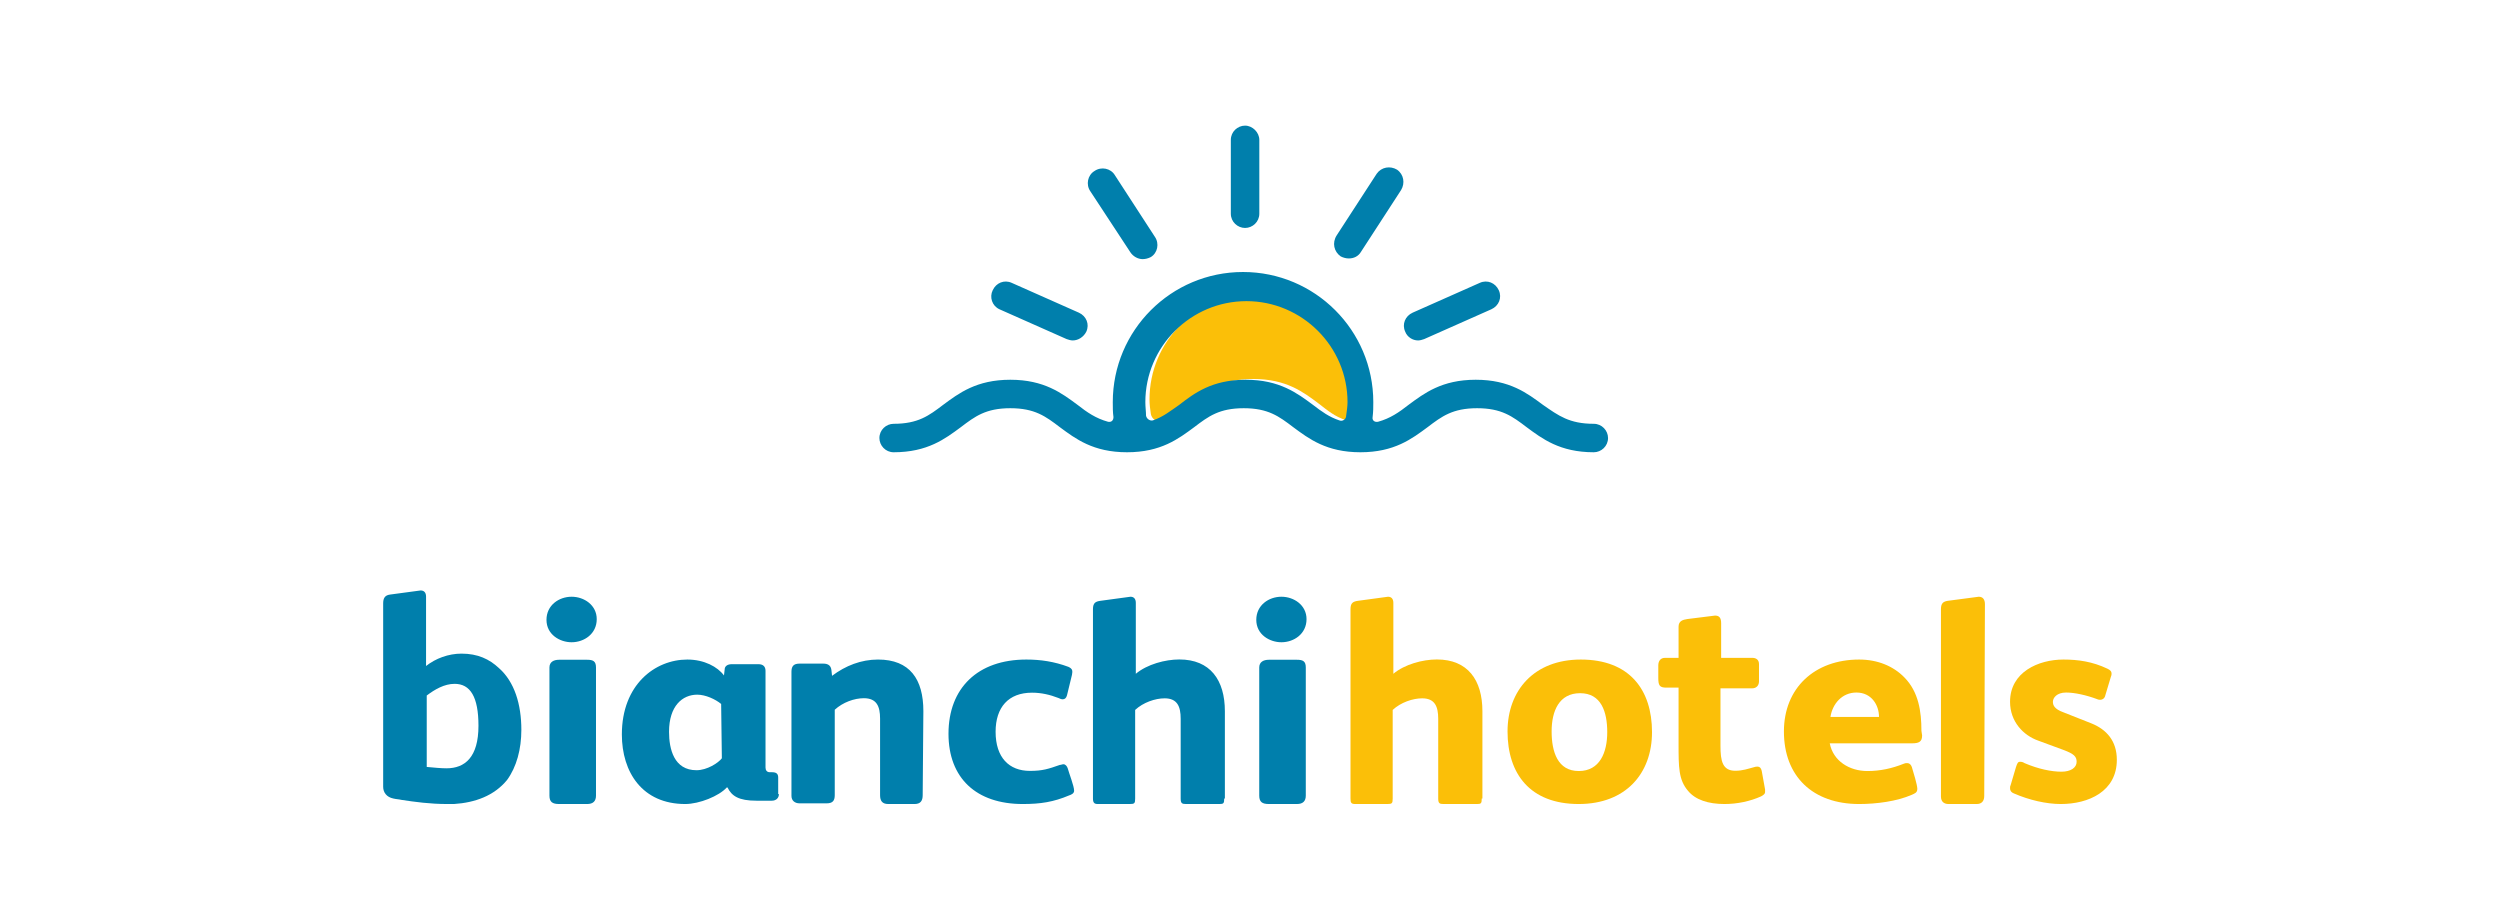 <svg xmlns="http://www.w3.org/2000/svg" width="398" height="147" viewBox="0 0 398 147">
  <g fill="none" fill-rule="evenodd" transform="translate(61 20)">
    <path fill="#FBBF08" d="M138.392,27 C129.333,27 122,34.432 122,43.612 C122,44.377 122.108,45.142 122.216,45.907 C122.324,46.454 122.755,47 123.402,47 C123.51,47 123.618,47 123.725,46.891 C125.451,46.344 126.637,45.361 128.039,44.268 C130.412,42.41 133.216,40.333 138.5,40.333 C143.784,40.333 146.48,42.41 148.961,44.268 C150.363,45.361 151.549,46.344 153.275,46.891 C153.922,47.109 154.676,46.672 154.784,45.907 C154.892,45.142 155,44.377 155,43.612 C154.784,34.432 147.451,27 138.392,27"/>
    <path fill="#007FAC" fill-rule="nonzero" d="M137.324 40.456C142.724 40.456 145.533 42.614 148.017 44.448 149.421 45.527 150.609 46.39 152.229 46.929 152.769 47.145 153.309 46.714 153.309 46.174 153.417 45.419 153.525 44.664 153.525 44.017 153.525 35.17 146.289 27.942 137.432 27.942 128.575 27.942 121.339 35.17 121.339 44.017 121.339 44.772 121.447 45.527 121.447 46.174 121.555 46.714 122.095 47.037 122.527 46.929 124.147 46.39 125.335 45.419 126.739 44.448 129.115 42.614 131.924 40.456 137.324 40.456L137.324 40.456zM192.732 47.469C194.028 47.469 195 48.548 195 49.734 195 51.029 193.92 52 192.732 52 187.331 52 184.523 49.842 182.039 48.008 179.771 46.282 178.043 44.988 174.155 44.988 170.266 44.988 168.538 46.282 166.27 48.008 163.786 49.842 160.978 52 155.577 52 150.177 52 147.369 49.842 144.885 48.008 142.616 46.282 140.888 44.988 137 44.988 133.112 44.988 131.384 46.282 129.115 48.008 126.631 49.842 123.823 52 118.423 52 113.022 52 110.214 49.842 107.73 48.008 105.462 46.282 103.734 44.988 99.845 44.988 95.957 44.988 94.229 46.282 91.961 48.008 89.477 49.842 86.669 52 81.268 52 79.972 52 79 50.921 79 49.734 79 48.44 80.08 47.469 81.268 47.469 85.156 47.469 86.885 46.174 89.153 44.448 91.637 42.614 94.445 40.456 99.845 40.456 105.246 40.456 108.054 42.614 110.538 44.448 112.05 45.635 113.454 46.606 115.399 47.145 115.939 47.253 116.263 46.929 116.263 46.39 116.155 45.635 116.155 44.88 116.155 44.017 116.155 32.581 125.443 23.303 136.892 23.303 148.341 23.303 157.629 32.581 157.629 44.017 157.629 44.772 157.629 45.527 157.521 46.39 157.413 46.929 157.845 47.253 158.385 47.145 160.33 46.606 161.734 45.635 163.246 44.448 165.73 42.614 168.538 40.456 173.939 40.456 179.339 40.456 182.147 42.614 184.631 44.448 187.115 46.174 188.844 47.469 192.732 47.469L192.732 47.469zM98.117 29.237L108.81 33.983C109.134 34.091 109.458 34.199 109.782 34.199 110.646 34.199 111.51 33.66 111.942 32.797 112.482 31.61 111.942 30.315 110.754 29.776L100.061 25.029C98.873 24.49 97.577 25.029 97.037 26.216 96.497 27.295 96.929 28.697 98.117 29.237L98.117 29.237zM118.963 20.174C119.395 20.822 120.151 21.253 120.907 21.253 121.339 21.253 121.771 21.145 122.203 20.929 123.283 20.282 123.607 18.772 122.851 17.693L116.479 7.876C115.831 6.797 114.318 6.473 113.238 7.228 112.158 7.876 111.834 9.386 112.59 10.465L118.963 20.174zM152.445 20.822C152.877 21.037 153.309 21.145 153.741 21.145 154.497 21.145 155.253 20.822 155.685 20.066L162.058 10.249C162.706 9.17 162.49 7.768 161.41 7.012 160.33 6.365 158.926 6.581 158.169 7.66L151.797 17.477C151.041 18.664 151.365 20.066 152.445 20.822L152.445 20.822zM164.758 34.199C165.082 34.199 165.406 34.091 165.73 33.983L176.423 29.237C177.611 28.697 178.151 27.402 177.611 26.216 177.071 25.029 175.775 24.49 174.587 25.029L163.894 29.776C162.706 30.315 162.166 31.61 162.706 32.797 163.03 33.66 163.894 34.199 164.758 34.199L164.758 34.199zM134.948 14.025L134.948 2.266C134.948.971 136.028 0 137.216 0 138.404 0 139.484 1.079 139.484 2.266L139.484 14.025C139.484 15.32 138.404 16.29 137.216 16.29 136.028 16.29 134.948 15.32 134.948 14.025L134.948 14.025zM33.882 106.662C33.882 107.554 33.412 108 32.471 108L28 108C26.941 108 26.471 107.666 26.471 106.662L26.471 86.26C26.471 85.368 27.176 85.034 28 85.034L32.471 85.034C33.412 85.034 33.882 85.257 33.882 86.26L33.882 106.662zM30 82.247C28.118 82.247 26 81.02 26 78.679 26 76.338 28 75 30 75 32 75 34 76.338 34 78.568 34 80.909 32 82.247 30 82.247L30 82.247zM53.807 92.069C52.91 91.33 51.341 90.592 49.996 90.592 47.641 90.592 45.511 92.385 45.511 96.5 45.511 99.243 46.296 102.619 49.883 102.619 51.565 102.619 53.359 101.459 53.919 100.72L53.807 92.069 53.807 92.069zM63 106.417C63 107.05 62.552 107.472 61.879 107.472L59.413 107.472C56.61 107.472 55.489 106.734 54.816 105.362L54.704 105.362C53.471 106.734 50.332 108 48.09 108 41.251 108 38 102.936 38 96.922 38 89.009 43.269 85 48.426 85 51.117 85 53.247 86.161 54.256 87.532L54.368 86.583C54.368 86.055 54.816 85.739 55.489 85.739L59.749 85.739C60.422 85.739 60.87 86.055 60.87 86.794L60.87 102.197C60.87 102.619 61.094 102.936 61.543 102.936L61.879 102.936C62.552 102.936 62.888 103.147 62.888 103.78L62.888 106.417 63 106.417z"/>
    <path fill="#007FAC" d="M85.892 106.596C85.892 107.46 85.569 108 84.6 108L80.4 108C79.431 108 79.108 107.46 79.108 106.596L79.108 94.394C79.108 92.451 78.569 91.155 76.523 91.155 75.015 91.155 73.185 91.803 71.892 92.991L71.892 106.596C71.892 107.46 71.569 107.892 70.6 107.892L66.292 107.892C65.538 107.892 65 107.46 65 106.704L65 86.944C65 86.08 65.323 85.648 66.292 85.648L70.062 85.648C70.708 85.648 71.246 85.864 71.354 86.62L71.462 87.592C73.615 85.972 76.092 85 78.785 85 83.846 85 86 88.131 86 93.207L85.892 106.596 85.892 106.596zM109.205 106.628C106.705 107.683 104.659 108 101.818 108 94.432 108 90 103.885 90 96.817 90 89.537 94.659 85 102.386 85 104.659 85 106.818 85.317 109.091 86.161 109.773 86.477 109.773 86.794 109.659 87.427L108.864 90.697C108.75 91.119 108.523 91.33 108.182 91.33 107.955 91.33 107.727 91.225 107.5 91.119 106.136 90.592 104.773 90.275 103.295 90.275 99.545 90.275 97.5 92.596 97.5 96.5 97.5 100.615 99.659 102.725 102.955 102.725 105 102.725 105.909 102.408 107.727 101.775 107.955 101.775 108.068 101.67 108.295 101.67 108.636 101.67 108.864 101.986 108.977 102.303 109.205 103.147 110 105.151 110 105.89 110 106.312 109.545 106.523 109.205 106.628M133.893 107.132C133.893 107.891 133.787 108 133.147 108L127.817 108C127.178 108 126.964 107.891 126.964 107.132L126.964 94.431C126.964 92.477 126.431 91.174 124.406 91.174 122.914 91.174 120.995 91.826 119.716 93.02L119.716 107.132C119.716 107.891 119.609 108 118.863 108L113.746 108C113.213 108 113 107.783 113 107.132L113 76.954C113 75.977 113.426 75.76 114.173 75.651L118.97 75C119.503 75 119.822 75.326 119.822 75.977L119.822 87.266C121.635 85.747 124.513 84.987 126.751 84.987 131.655 84.987 134 88.243 134 93.237L134 107.132 133.893 107.132 133.893 107.132z"/>
    <path fill="#007FAC" fill-rule="nonzero" d="M146.882,106.662 C146.882,107.554 146.412,108 145.471,108 L141,108 C139.941,108 139.471,107.666 139.471,106.662 L139.471,86.26 C139.471,85.368 140.176,85.034 141,85.034 L145.471,85.034 C146.412,85.034 146.882,85.257 146.882,86.26 L146.882,106.662 Z M143,82.247 C141.118,82.247 139,81.02 139,78.679 C139,76.338 141,75 143,75 C145,75 147,76.338 147,78.568 C147,80.909 145,82.247 143,82.247 L143,82.247 Z"/>
    <path fill="#FBBF08" d="M174.893,107.132 C174.893,107.891 174.787,108 174.147,108 L168.817,108 C168.178,108 167.964,107.891 167.964,107.132 L167.964,94.431 C167.964,92.477 167.431,91.174 165.406,91.174 C163.914,91.174 161.995,91.826 160.716,93.02 L160.716,107.132 C160.716,107.891 160.609,108 159.863,108 L154.746,108 C154.107,108 154,107.783 154,107.132 L154,76.954 C154,75.977 154.426,75.76 155.173,75.651 L159.97,75 C160.503,75 160.822,75.326 160.822,75.977 L160.822,87.266 C162.635,85.747 165.513,84.987 167.751,84.987 C172.655,84.987 175,88.243 175,93.237 L175,107.132 L174.893,107.132 L174.893,107.132 Z"/>
    <path fill="#FBBF08" fill-rule="nonzero" d="M190.554,90.356 C187.207,90.356 186.019,93.192 186.019,96.447 C186.019,99.703 186.991,102.749 190.338,102.749 C193.685,102.749 194.873,99.808 194.873,96.553 C194.873,93.297 193.901,90.356 190.554,90.356 M190.338,108 C182.563,108 179,103.169 179,96.447 C179,89.936 183.211,85 190.662,85 C198.437,85 202,89.831 202,96.553 C202,103.169 197.789,108 190.338,108"/>
    <path fill="#FBBF08" d="M219.354,106.787 C217.633,107.559 215.589,108 213.544,108 C210.962,108 208.918,107.338 207.734,105.904 C206.228,104.14 206.228,102.154 206.228,98.404 L206.228,89.471 L204.291,89.471 C203.215,89.471 203,89.14 203,87.926 L203,85.941 C203,85.279 203.323,84.728 204.076,84.728 L206.228,84.728 L206.228,79.765 C206.228,78.882 206.873,78.662 207.627,78.551 L212.038,78 C212.684,78 213.006,78.331 213.006,79.213 L213.006,84.728 L217.956,84.728 C218.601,84.728 219.032,85.059 219.032,85.721 L219.032,88.478 C219.032,89.14 218.601,89.581 217.956,89.581 L212.899,89.581 L212.899,98.735 C212.899,101.162 213.222,102.706 215.266,102.706 C216.449,102.706 217.31,102.375 218.171,102.154 C218.494,102.044 218.601,102.044 218.816,102.044 C219.139,102.044 219.354,102.265 219.462,102.706 L220,105.684 C220,105.794 220,106.015 220,106.125 C220,106.346 219.785,106.566 219.354,106.787"/>
    <path fill="#FBBF08" fill-rule="nonzero" d="M238.139,94.137 C238.139,92.247 236.941,90.251 234.545,90.251 C232.257,90.251 230.733,92.037 230.406,94.137 L238.139,94.137 Z M245,97.078 C245,98.128 244.455,98.338 243.366,98.338 L230.297,98.338 C230.842,101.174 233.455,102.749 236.287,102.749 C238.356,102.749 240.208,102.329 242.059,101.594 C242.277,101.489 242.386,101.489 242.604,101.489 C243.04,101.489 243.257,101.804 243.366,102.119 C243.584,102.854 244.238,104.954 244.238,105.584 C244.238,106.215 243.802,106.32 243.366,106.53 C240.97,107.58 237.703,108 234.98,108 C227.574,108 223,103.589 223,96.447 C223,89.516 227.901,85 234.98,85 C237.921,85 240.426,86.05 242.168,87.836 C244.455,90.146 244.891,93.297 244.891,96.342 L245,97.078 L245,97.078 Z"/>
    <path fill="#FBBF08" d="M254.891 106.702C254.891 107.567 254.453 108 253.688 108L249.203 108C248.547 108 248 107.675 248 106.81L248 76.948C248 75.974 248.438 75.757 249.094 75.649L254.016 75C254.672 75 255 75.433 255 76.19L254.891 106.702 254.891 106.702zM267.08 108C264.772 108 262.043 107.37 259.63 106.32 259.105 106.11 259 105.795 259 105.479 259 105.269 259 105.164 259.105 104.954L259.944 102.119C260.154 101.489 260.259 101.279 260.574 101.279 260.784 101.279 260.994 101.279 261.309 101.489 263.512 102.434 265.611 102.854 267.185 102.854 268.654 102.854 269.599 102.224 269.599 101.279 269.599 100.438 269.179 100.018 267.5 99.388L263.512 97.918C261.099 97.078 259 94.872 259 91.721 259 86.995 263.512 85 267.5 85 269.809 85 272.117 85.315 274.531 86.47 274.951 86.68 275.16 86.89 275.16 87.205 275.16 87.311 275.16 87.521 275.056 87.731L274.111 90.881C274.006 91.196 273.691 91.406 273.377 91.406 273.272 91.406 273.062 91.406 272.852 91.301 271.173 90.671 269.284 90.251 267.92 90.251 266.451 90.251 265.821 91.091 265.821 91.721 265.821 92.247 266.031 92.877 267.5 93.402L272.012 95.187C274.321 96.132 276 97.918 276 100.963 276 106.005 271.488 108 267.08 108"/>
    <path fill="#007FAC" fill-rule="nonzero" d="M10.079,102.315 C9.212,102.315 8.128,102.206 6.936,102.096 L6.936,100.457 L6.936,91.492 L6.936,90.727 C8.236,89.743 9.754,88.868 11.379,88.868 C13.872,88.868 15.172,90.945 15.172,95.537 C15.172,100.566 13.005,102.315 10.079,102.315 M18.424,86.354 C16.906,84.932 15.064,84.058 12.463,84.058 C10.404,84.058 8.345,84.823 6.828,86.026 L6.828,74.984 C6.828,74.328 6.502,74 5.961,74 L1.084,74.656 C0.217,74.765 0,75.312 0,76.077 L0,105.267 C0,106.141 0.542,106.907 1.626,107.125 C2.059,107.235 2.493,107.235 2.926,107.344 C5.094,107.672 7.478,108 10.187,108 C10.512,108 10.946,108 11.271,108 C14.631,107.781 17.665,106.688 19.724,104.174 C21.241,102.096 22,99.254 22,96.193 C22,92.148 20.916,88.54 18.424,86.354"/>
  </g>
</svg>

